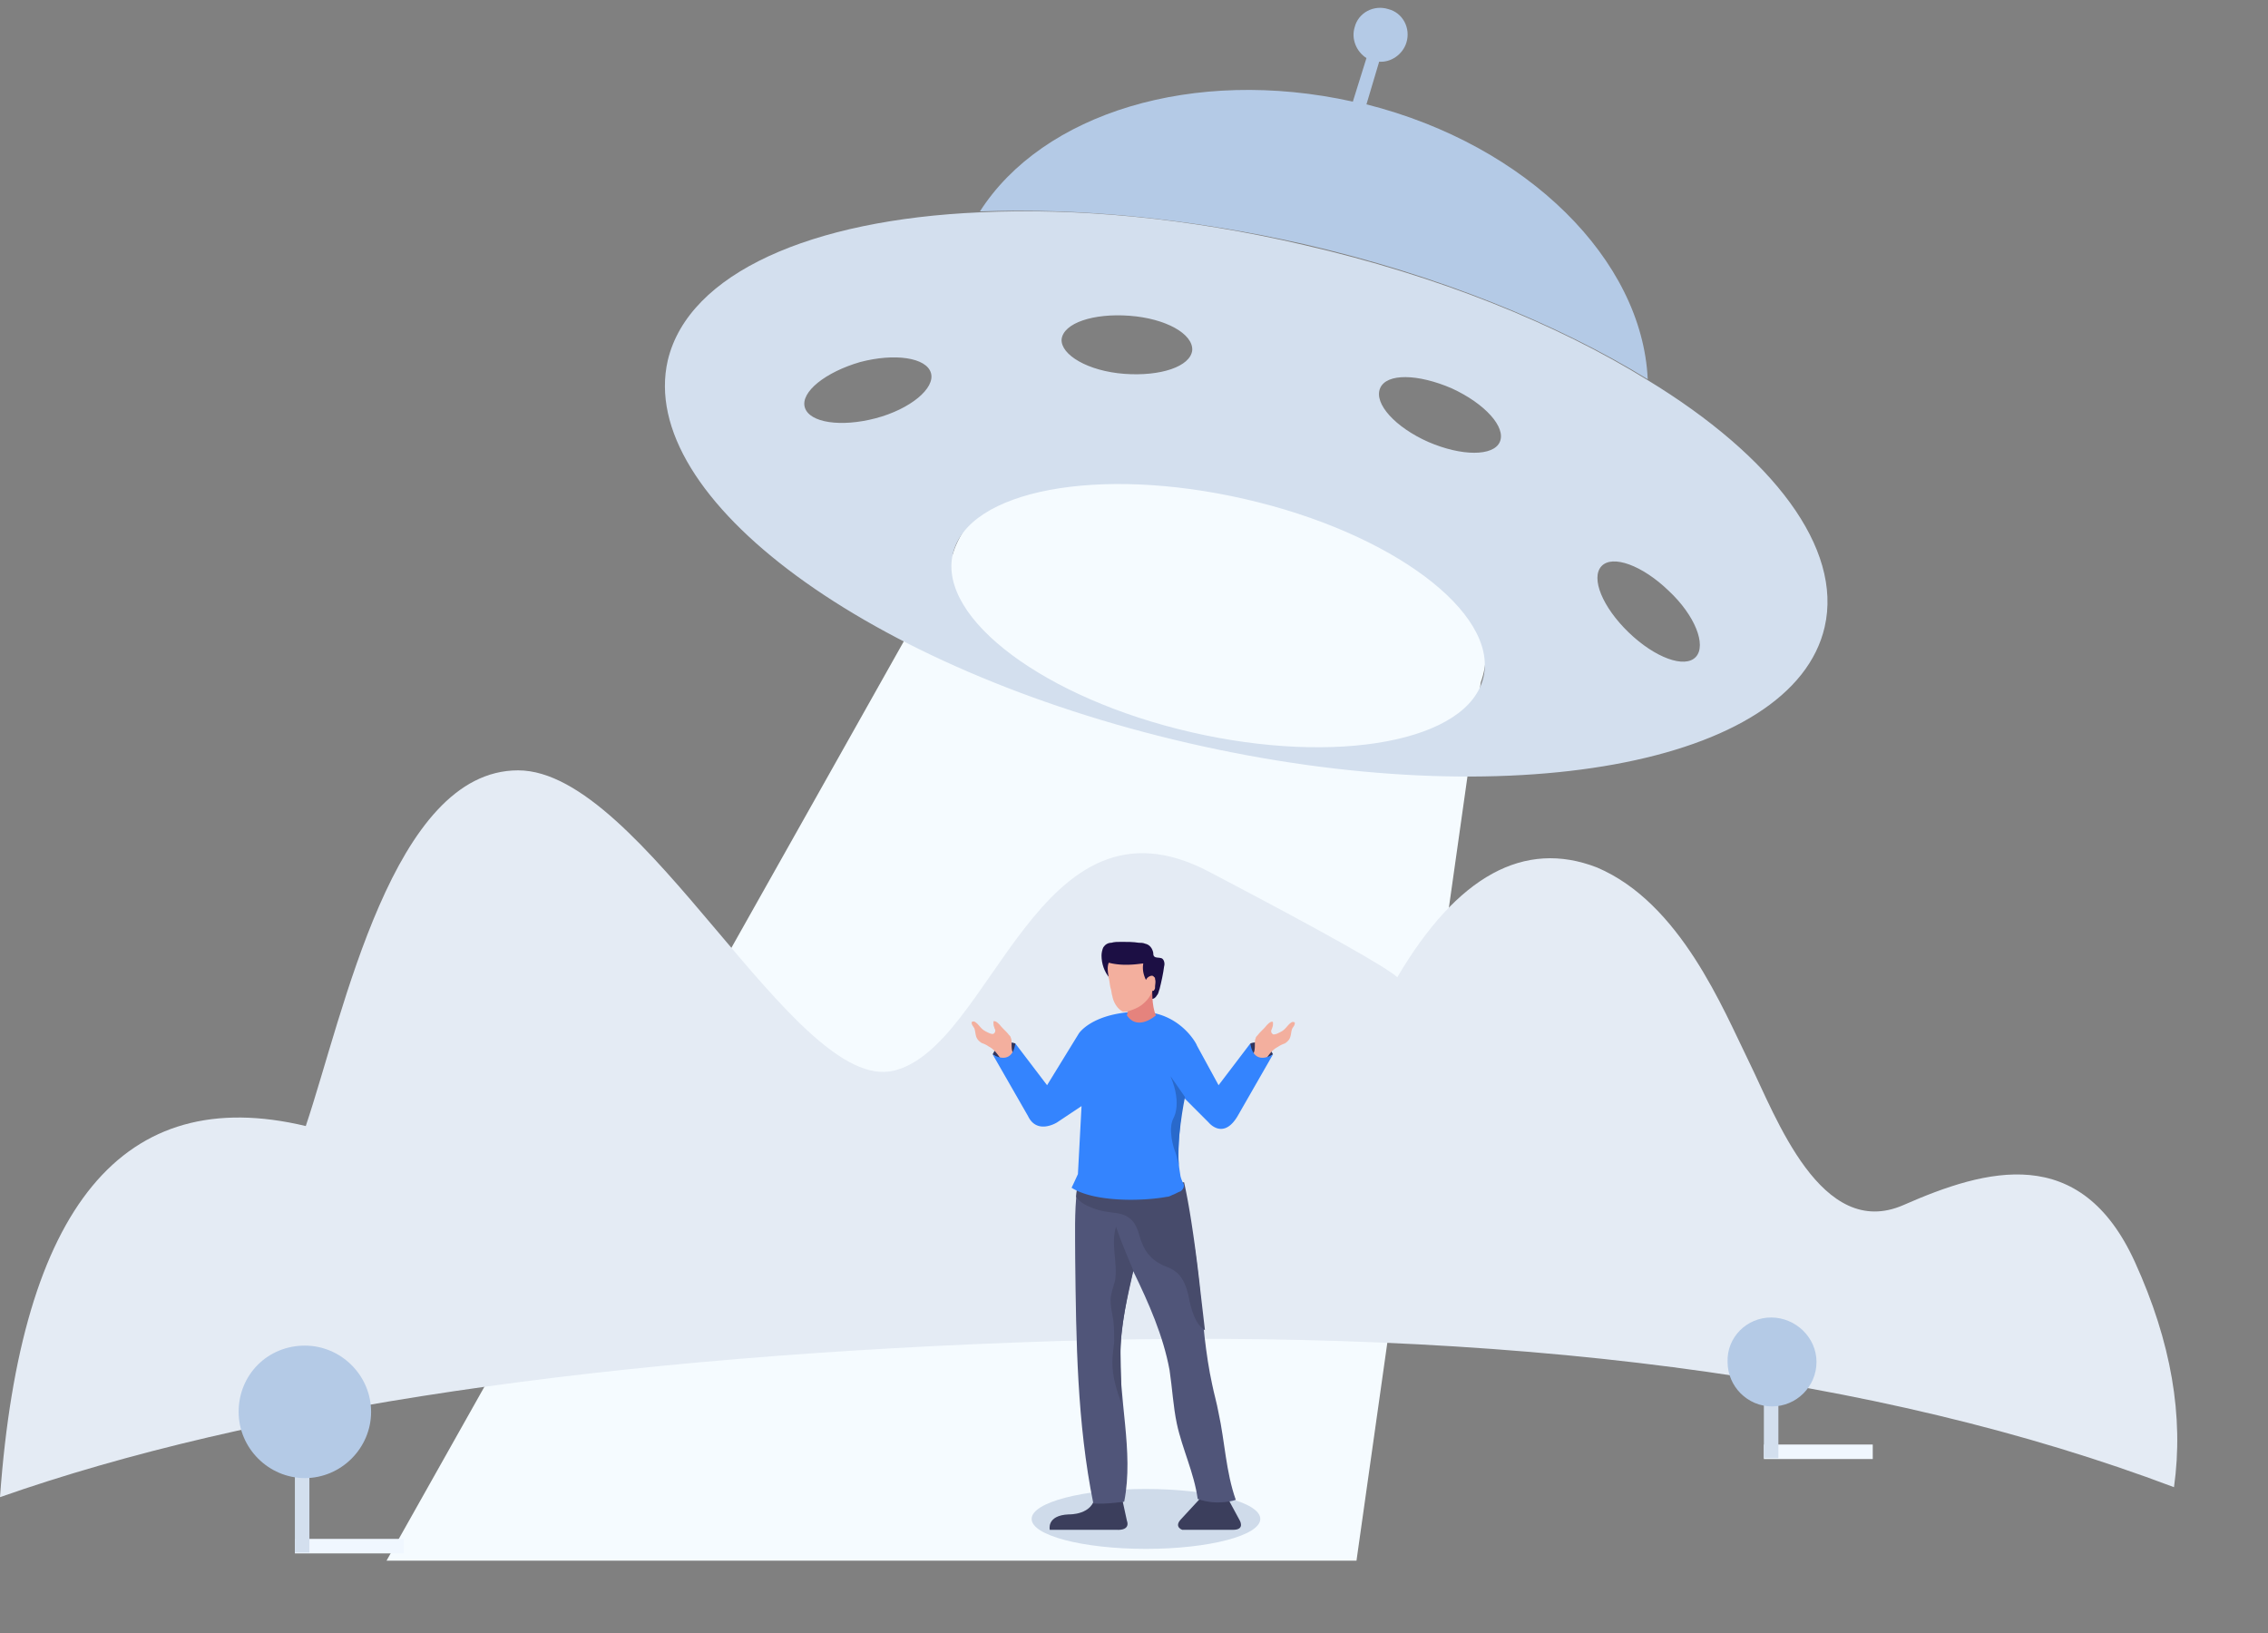 <?xml version="1.0" standalone="no"?><!DOCTYPE svg PUBLIC "-//W3C//DTD SVG 1.1//EN" "http://www.w3.org/Graphics/SVG/1.1/DTD/svg11.dtd"><svg t="1615348516072" class="icon" viewBox="0 0 1422 1024" version="1.1" xmlns="http://www.w3.org/2000/svg" p-id="5356" xmlns:xlink="http://www.w3.org/1999/xlink" width="277.734" height="200"><rect x="0" y="0" width="1422" height="1024" fill="#808080" stroke="none"/><defs><style type="text/css"></style></defs><path d="M597.33 347.592s-118.323 210.483-354.98 630.902h608.143l77.932-550.687c15.933-44.375-29.583-83.625-137.667-117.76-171.238-55.183-193.423 37.545-193.423 37.545z" fill="#F5FBFF" p-id="5357"></path><path d="M1105.92 914.775h68.265v-9.103H1105.92v9.103zM184.888 973.937h68.265v-9.103H184.888v9.103z" fill="#F0F7FF" p-id="5358"></path><path d="M1105.92 914.202h9.098v-50.063H1105.92v50.063zM184.888 973.368h9.098v-50.063h-9.098v50.063z" fill="#D3DFEE" p-id="5359"></path><path d="M646.825 952.32c-0.02 10.368 32.061 18.775 71.649 18.78 39.588 0.005 71.7-8.397 71.711-18.765V952.32c0.02-10.368-32.051-18.775-71.649-18.78-39.588-0.005-71.69 8.397-71.711 18.765V952.32z" fill="#CFDBEA" p-id="5360"></path><path d="M0 938.665c13.087-182.61 77.368-259.978 191.713-232.673 23.895-71.112 54.615-223.007 133.12-223.007 78.51 0 173.512 203.095 235.52 188.303 62.013-14.792 90.455-181.478 197.975-124.59 71.68 37.55 110.93 59.735 117.76 65.992 37.545-63.713 79.647-86.472 125.158-68.833 52.332 22.19 79.073 88.75 95.575 122.307 16.492 33.567 44.938 112.077 96.707 89.324 51.768-22.764 110.93-39.255 145.065 35.84 22.758 50.058 30.72 96.707 24.468 141.082-185.462-69.975-418.708-100.122-700.877-91.592C379.448 849.92 158.72 882.913 0 938.665" fill="#E4EBF4" p-id="5361"></path><path d="M1110.472 826.025c15.36 0 28.447 12.513 28.447 27.873S1126.4 881.782 1111.04 881.782c-15.36 0-27.873-12.524-27.873-27.884-0.568-15.36 11.945-27.873 27.305-27.873m-919.322 17.633c22.753 0 41.523 18.775 41.523 41.533S213.908 926.72 191.15 926.72c-22.753 0-41.528-18.775-41.528-41.528 0-23.327 18.207-41.533 41.533-41.533" fill="#B4CAE6" p-id="5362"></path><path d="M703.713 940.375l2.847 13.087s2.842 6.252-6.825 5.683h-41.533s-2.273-9.098 11.945-9.672c0 0 15.36 0.573 16.502-11.945l17.065 2.847z m65.997-1.142l7.388 13.655s3.983 6.257-3.978 6.257h-31.862s-5.12-1.705-1.137-6.257l13.655-14.787 15.928 1.132z" fill="#3B3E5C" p-id="5363"></path><path d="M710.538 797.015c9.677 19.912 18.775 40.392 22.758 62.008 1.705 11.377 2.278 22.758 4.557 33.562 3.405 15.928 10.803 30.72 13.082 47.222 12.513 4.547 23.89 0.568 23.89 0.568-6.257-17.633-6.825-36.408-10.813-54.615-1.126-6.262-2.836-11.945-3.978-17.633-8.535-38.687-6.257-83.625-19.338-121.175l-4.552-3.41-59.735 1.705c-0.563-0.573-1.142 0-1.142 0.568-1.705 14.218-1.137 29.01-1.137 43.233 0.568 51.2 1.137 102.973 11.377 153.6 7.967 0.573 19.354-1.137 19.354-1.137 6.246-31.857-3.994-64.85-2.284-97.28 0.568-15.933 4.557-31.857 7.962-47.217" fill="#505579" p-id="5364"></path><path d="M674.703 750.367c2.847 3.978 6.825 5.683 11.377 7.393 4.552 1.705 9.672 2.278 14.223 2.847 2.842 0.563 5.12 1.137 7.398 2.847 2.842 1.705 4.547 5.12 5.683 7.962 1.142 3.41 1.71 6.257 3.415 9.672a23.45 23.45 0 0 0 10.803 11.377c2.852 1.71 6.262 2.278 9.108 4.552 5.683 3.983 7.967 11.945 9.103 18.77 1.705 6.83 3.983 14.792 9.672 18.207l-2.847-24.458s-4.557-43.238-10.24-68.27l-67.128 3.415-0.568 5.683z" fill="#474B6B" p-id="5365"></path><path d="M703.145 880.072c-2.847-7.967-5.688-16.497-5.688-25.6 0-4.557 0.568-8.53 1.137-13.087 0-4.547 0-9.098-0.568-13.65-0.563-3.983-1.705-7.962-1.705-12.513 0-3.983 1.705-7.967 2.847-12.518 1.705-10.808-2.847-22.758 0.568-33.562 2.847 8.53 7.393 19.338 10.803 27.305l-2.273 9.672s-6.257 27.873-5.688 43.233l0.568 30.72z" fill="#474B6B" p-id="5366"></path><path d="M636.59 654.218s-9.108-3.978-14.228 6.83l17.638 11.945-3.41-18.775z" fill="#30355D" p-id="5367"></path><path d="M628.004 664.735c-2.273-3.415-4.557-6.825-7.967-8.535a17.014 17.014 0 0 0-4.547-2.273c-1.71-1.137-2.847-2.278-3.415-3.983-0.568-1.705-0.568-3.415-1.137-5.12-0.568-1.137-1.71-2.273-1.71-3.415v-0.563c0.563-0.563 1.71-0.563 2.278 0 1.705 1.137 2.273 2.273 3.983 3.978 1.137 1.137 2.273 1.705 3.41 2.278 1.137 0.568 2.278 1.137 3.415 1.137 0.563 0 0.563 0 1.137-0.563 0.563-0.573 0.563-1.147 0.563-1.715 0-0.563-0.563-1.137-0.563-1.705-0.568-1.137-0.568-2.273-0.568-3.415v-0.563h0.563c1.142 0 2.284 1.132 3.42 2.273 1.705 2.273 3.983 3.978 5.683 6.257 0.573 0.568 1.142 1.137 1.142 1.71 0.563 1.132 0.563 2.273 0.563 3.978 0 2.273 0 5.12 1.715 6.825 0 0-3.415 5.12-3.983 5.12-0.568 0-3.983-1.705-3.983-1.705" fill="#F3AF9E" p-id="5368"></path><path d="M783.928 654.218s9.098-3.978 14.218 6.83l-17.633 11.945 3.415-18.775z" fill="#30355D" p-id="5369"></path><path d="M793.032 665.032c2.273-3.41 4.552-6.825 7.967-8.53 1.705-1.142 2.842-1.71 4.547-2.278 1.71-1.137 2.847-2.278 3.415-3.983 0.573-1.705 0.573-3.415 1.142-5.12 0.563-1.137 1.705-2.273 1.705-3.415v-0.568a1.741 1.741 0 0 0-2.273 0c-1.71 1.142-2.278 2.278-3.994 3.983-1.126 1.142-2.268 1.705-3.405 2.278-1.137 0.563-2.273 1.137-3.415 1.137-0.568 0-0.568 0-1.137-0.568s-0.568-1.142-0.568-1.705c0-0.568 0.573-1.142 0.573-1.71 0.563-1.137 0.563-2.273 0.563-3.41 0-0.568-0.568-0.568-0.568-0.568-1.137 0-2.278 1.126-3.41 2.273-1.71 2.273-3.994 3.978-5.693 6.257-0.568 0.563-1.137 1.137-1.137 1.71-0.568 1.126-0.568 2.273-0.568 3.978 0 2.273 0 5.12-1.71 6.83 0 0 3.415 5.12 3.988 5.12 0.563 0 3.978-1.71 3.978-1.71" fill="#F3AF9E" p-id="5370"></path><path d="M721.92 634.88l-2.273-0.568h-7.398c-27.873 1.137-35.84 13.655-35.84 13.655l-19.912 32.425-19.912-26.173c-2.273 14.797-14.218 6.83-14.218 6.83l22.185 38.687c5.688 11.945 18.202 3.978 18.202 3.978l15.36-10.24-2.273 42.665c-2.847 6.262-3.983 8.535-3.983 8.535 14.223 9.108 44.375 8.535 59.735 5.693 1.137 0 2.273-0.573 3.415-1.142 1.705-0.568 3.415-1.705 5.12-2.273 1.705-1.137 2.842-3.41 1.705-5.12a19.072 19.072 0 0 1-1.705-4.552l-1.142-7.393c-0.568-15.36 1.71-31.862 2.847-42.102l15.928 15.928s9.098 11.382 18.207-3.978l22.185-38.687s-11.945 7.967-14.223-6.83l-19.907 26.173-13.655-25.032c0.568 0.568-7.967-17.065-28.447-20.48" fill="#3484FE" p-id="5371"></path><path d="M695.752 613.258c-3.41-3.978-5.12-9.098-5.12-14.218 0-1.705 0.563-3.983 1.142-5.12 1.126-1.705 2.842-2.847 5.12-2.847 1.705-0.563 3.978-0.563 6.246-0.563 3.42 0 7.404 0 10.819 0.563 1.137 0 2.842 0 3.983 0.568 2.842 0.573 4.552 2.847 5.12 5.693 0 0.563 0 1.705 0.563 2.273 1.142 1.137 2.847 0.568 4.552 1.137 1.71 0.568 2.278 3.415 1.71 5.12-0.568 4.547-1.705 9.667-2.847 14.223-0.568 1.137-0.568 2.847-1.705 3.978-0.568 1.142-1.71 2.278-3.415 2.278l-26.168-13.087z" fill="#1C0F44" p-id="5372"></path><path d="M722.488 618.952s-0.563 11.95 2.273 17.633c0 0-11.377 10.24-18.202 0 0 0 1.705-6.252 0-9.667l15.928-7.967z" fill="#E5837D" p-id="5373"></path><path d="M695.178 603.592c-1.137 2.847-0.563 5.683 0 9.672 0.568 2.278 0.568 3.983 1.142 6.257 0.568 1.705 0.568 3.415 1.137 5.12 0.568 3.415 2.842 7.398 5.688 9.103 0.568 0.563 1.137 0.563 1.71 0.563H706.56c3.415-1.132 6.825-2.268 9.667-4.547 2.847-2.273 5.12-5.12 6.262-8.535 0.568 0 1.137 0 1.137-0.568 0.568-0.563 0.568-1.137 0.568-1.705 0-1.705 0.568-3.41 0-5.12 0-0.568 0-1.137-0.563-1.137-0.573-1.137-1.71-1.137-2.852-0.568a4.419 4.419 0 0 0-2.273 2.273c-1.705-3.415-2.278-6.825-1.705-10.24 0.568-0.568-10.813 2.278-21.622-0.568" fill="#F3AF9E" p-id="5374"></path><path d="M733.865 674.698l9.103 13.087s-6.257 30.147-3.415 45.507c0 0-1.132-7.393-3.415-13.076 0 0-3.978-11.95-0.563-18.775-0.568 0.568 6.257-7.967-1.71-26.742" fill="#2969CB" p-id="5375"></path><path d="M817.495 153.032c84.193 19.343 159.288 50.063 215.608 84.767-3.415-74.527-75.095-146.775-176.358-172.375l7.967-26.737c7.393 0.563 14.787-4.557 17.07-11.95 2.836-9.098-2.284-18.77-11.382-21.048-9.098-2.842-18.775 2.278-21.048 11.382-2.278 7.393 1.137 15.36 7.393 19.343l-8.53 27.305c-100.127-22.185-194.56 7.393-233.815 68.833 60.303-2.273 130.273 3.983 203.095 20.48" fill="#B4CAE6" p-id="5376"></path><path d="M1063.255 411.873c-6.83 7.393-25.6 0.568-42.102-15.36-16.492-15.923-23.895-34.135-17.065-41.523 6.825-7.404 25.6-0.573 42.097 15.36 16.502 15.36 23.895 34.13 17.07 41.523m-122.88-134.825c-3.983 9.098-23.895 9.098-44.943 0-20.48-9.103-34.13-23.895-30.152-33.567 3.978-9.672 23.895-9.103 44.938 0 21.053 9.677 34.135 24.463 30.157 33.567m-10.24 147.338c-9.103 40.397-91.592 55.757-183.183 34.703-91.592-21.043-158.72-71.112-149.617-111.503C606.433 307.2 688.927 291.84 780.513 312.888c92.16 21.048 158.72 71.117 149.622 111.498m-381.158-162.13c-21.617 5.688-41.528 2.842-44.37-6.83-2.847-9.667 13.082-22.185 34.703-28.442 21.617-5.683 41.523-2.847 44.37 6.825 2.847 9.677-13.087 22.758-34.703 28.447M747.52 219.587c-1.142 10.24-19.912 16.502-42.665 14.797-22.758-1.71-39.823-11.95-39.255-21.622 1.137-10.24 19.912-16.497 42.665-14.787 22.753 1.705 39.823 11.372 39.255 21.612m285.578 18.775c-56.883-35.267-131.41-65.423-215.603-84.762-72.822-17.07-142.792-23.327-203.095-20.48-105.81 4.547-182.61 38.113-195.697 92.728-19.912 86.477 126.29 193.997 326.543 240.077 200.243 46.08 378.88 13.645 398.787-72.827 11.382-49.49-32.425-106.947-110.935-154.737" fill="#D3DFEE" p-id="5377"></path></svg>